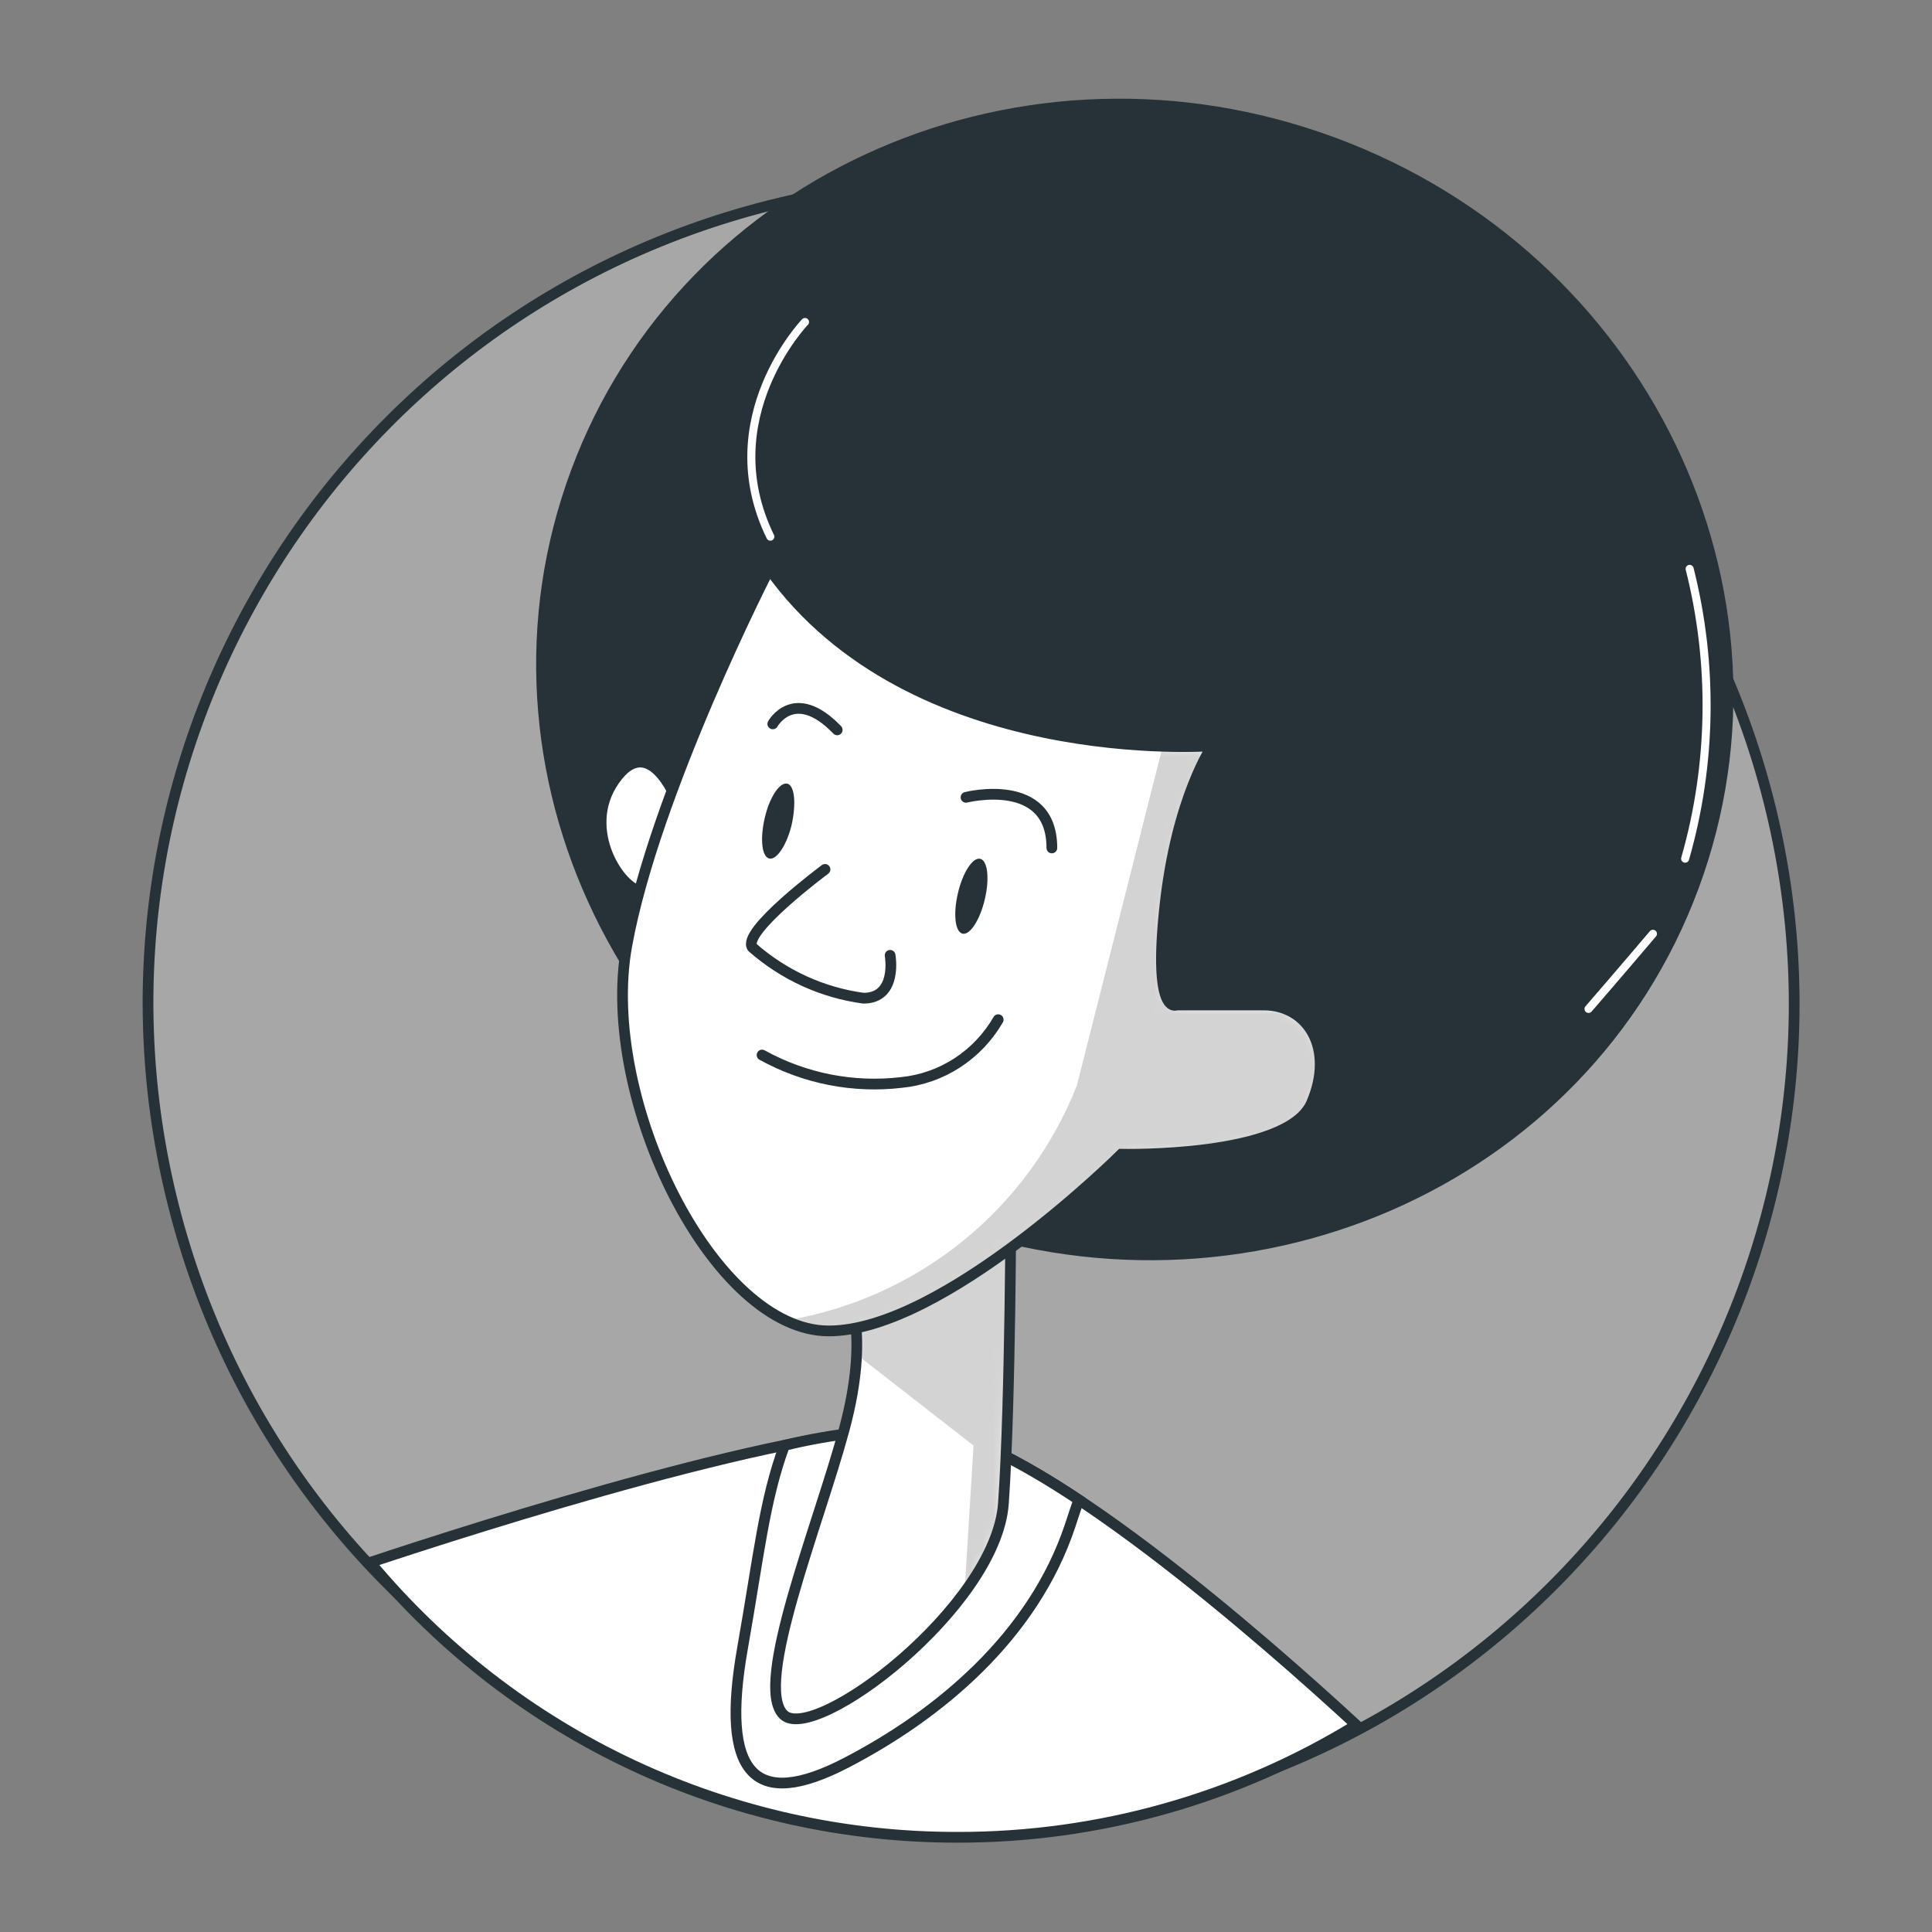 <svg width="180" height="180" viewBox="0 0 180 180" fill="none" xmlns="http://www.w3.org/2000/svg">
<rect x="0" y="0" width="180" height="180" fill="#808080" stroke="none"/>
<g id="Image" clip-path="url(#clip0_206_1989)">
<g id="Group 2">
<path id="Vector" d="M108.412 168.015C149.579 158.109 174.921 116.706 165.015 75.539C155.109 34.372 113.706 9.03 72.539 18.936C31.372 28.843 6.03 70.245 15.937 111.412C25.843 152.579 67.246 177.921 108.412 168.015Z" fill="#A7A7A7" stroke="#263238" stroke-miterlimit="10"/>
<path id="Vector_2" d="M157.779 82.611C168.02 54.998 153.017 23.97 124.269 13.307C95.52 2.644 63.912 16.384 53.671 43.997C43.429 71.61 58.432 102.638 87.18 113.301C115.929 123.964 147.537 110.224 157.779 82.611Z" fill="#263238" stroke="#263238" stroke-miterlimit="10"/>
<path id="Vector_3" d="M157.42 53C159.661 61.853 159.515 71.237 157 80" stroke="white" stroke-width="0.75" stroke-linecap="round" stroke-linejoin="round"/>
<path id="Vector_4" d="M154 87C154 87 150.178 91.497 148 94" stroke="white" stroke-width="0.75" stroke-linecap="round" stroke-linejoin="round"/>
<path id="Vector_5" d="M75 30C75 30 66.387 38.977 71.77 50" stroke="white" stroke-width="0.75" stroke-linecap="round" stroke-linejoin="round"/>
<path id="Vector_6" d="M89.19 171.176C102.312 171.199 115.182 167.577 126.366 160.714C118.061 153.055 96.442 133.983 86.252 133.151C75.587 132.285 44.457 142.254 34.489 145.566C41.166 153.59 49.529 160.044 58.983 164.471C68.438 168.897 78.751 171.186 89.19 171.176Z" fill="white" stroke="#263238" stroke-miterlimit="10"/>
<path id="Vector_7" d="M99.702 142.136C99.991 141.287 100.246 140.437 100.518 139.741C95.049 136.107 89.903 133.457 86.252 133.152C81.819 133.106 77.398 133.614 73.09 134.663C71.205 139.758 70.713 144.853 69.184 153.531C67.112 165.266 70.22 168.714 78.847 164.23C87.475 159.747 96.255 152.478 99.702 142.136Z" fill="white" stroke="#263238" stroke-miterlimit="10"/>
<path id="Vector_8" d="M79 120.379C79 120.379 81.072 124.183 78.66 133.15C76.249 142.117 70.169 156.926 72.988 159.746C75.807 162.565 92.807 149.726 93.487 140.062C94.166 130.399 94.183 111.073 94.183 111.073L79 120.379Z" fill="white"/>
<g id="Clip path group">
<mask id="mask0_206_1989" style="mask-type:luminance" maskUnits="userSpaceOnUse" x="72" y="111" width="23" height="50">
<g id="clip-path-5--inject-1">
<path id="Vector_9" d="M79 120.379C79 120.379 81.072 124.183 78.66 133.15C76.249 142.117 70.169 156.926 72.988 159.746C75.807 162.565 92.807 149.726 93.487 140.062C94.166 130.399 94.183 111.073 94.183 111.073L79 120.379Z" fill="white"/>
</g>
</mask>
<g mask="url(#mask0_206_1989)">
<g id="Group">
<g id="Vector_10" style="mix-blend-mode:multiply" opacity="0.5">
<path d="M79.798 126.188L90.701 134.679L89.869 148.266C91.802 145.907 93.052 143.064 93.487 140.046C94.183 130.383 94.183 111.056 94.183 111.056L79 120.363C79.738 122.21 80.012 124.21 79.798 126.188Z" fill="#A7A7A7"/>
</g>
</g>
</g>
</g>
<path id="Vector_11" d="M79 120.379C79 120.379 81.072 124.183 78.66 133.15C76.249 142.117 70.169 156.926 72.988 159.746C75.807 162.565 92.807 149.726 93.487 140.062C94.166 130.399 94.183 111.073 94.183 111.073L79 120.379Z" stroke="#263238" stroke-miterlimit="10"/>
<path id="Vector_12" d="M63 74.445C63 74.445 60.482 68.041 57.238 72.695C53.993 77.349 57.947 83 59.755 83C61.564 83 63 74.445 63 74.445Z" fill="white" stroke="#263238" stroke-miterlimit="10"/>
<path id="Vector_13" d="M71.672 53C71.672 53 60.969 73.857 58.389 88.14C55.809 102.423 66.511 124 77.213 124C87.916 124 104.469 107.538 104.469 107.538C104.469 107.538 119.968 107.898 122.185 102.783C124.402 97.668 121.822 93.633 117.751 93.633H109.629C109.629 93.633 107.413 94.732 108.521 84.484C109.629 74.235 112.955 69.48 112.955 69.48C112.955 69.48 84.936 71.66 71.672 53Z" fill="white"/>
<g id="Clip path group_2">
<mask id="mask1_206_1989" style="mask-type:luminance" maskUnits="userSpaceOnUse" x="58" y="52" width="66" height="73">
<g id="clip-path-6--inject-1">
<path id="Vector_14" d="M72.014 52.865C72.014 52.865 61.335 73.861 58.76 88.24C56.185 102.618 66.865 124.34 77.544 124.34C88.224 124.34 104.742 107.768 104.742 107.768C104.742 107.768 120.208 108.13 122.42 102.981C124.633 97.831 122.058 93.77 117.996 93.77H109.891C109.891 93.77 107.679 94.876 108.785 84.559C109.891 74.242 113.21 69.455 113.21 69.455C113.21 69.455 85.251 71.649 72.014 52.865Z" fill="white"/>
</g>
</mask>
<g mask="url(#mask1_206_1989)">
<g id="Group_2">
<g id="Vector_15" style="mix-blend-mode:multiply" opacity="0.5">
<path d="M100.336 101.114C98.095 106.814 94.409 111.832 89.64 115.676C84.871 119.52 79.184 122.056 73.138 123.035H73.029C74.424 123.849 76.003 124.292 77.617 124.322C88.296 124.322 104.814 107.75 104.814 107.75C104.814 107.75 120.281 108.112 122.493 102.963C124.705 97.814 122.13 93.752 118.069 93.752H109.964C109.964 93.752 107.752 94.858 108.858 84.541C109.964 74.224 113.282 69.438 113.282 69.438C113.282 69.438 111.469 69.564 108.477 69.438H108.35" fill="#A7A7A7"/>
</g>
</g>
</g>
</g>
<path id="Vector_16" d="M71.672 53C71.672 53 60.969 73.857 58.389 88.14C55.809 102.423 66.511 124 77.213 124C87.916 124 104.469 107.538 104.469 107.538C104.469 107.538 119.968 107.898 122.185 102.783C124.402 97.668 121.822 93.633 117.751 93.633H109.629C109.629 93.633 107.413 94.732 108.521 84.484C109.629 74.235 112.955 69.48 112.955 69.48C112.955 69.48 84.936 71.66 71.672 53Z" stroke="#263238" stroke-miterlimit="10"/>
<path id="Vector_17" d="M73.771 76.781C73.319 78.703 72.376 80.135 71.679 79.99C70.982 79.845 70.793 78.177 71.246 76.219C71.698 74.261 72.64 72.865 73.338 73.01C74.035 73.155 74.186 74.841 73.771 76.781Z" fill="#263238"/>
<path id="Vector_18" d="M91.756 83.772C91.306 85.698 90.369 87.151 89.675 86.987C88.982 86.824 88.794 85.171 89.244 83.228C89.694 81.284 90.631 79.849 91.325 80.013C92.018 80.176 92.206 81.847 91.756 83.772Z" fill="#263238"/>
<path id="Vector_19" d="M76.866 81C76.866 81 69.031 86.821 70.1 88.272C73.025 90.841 76.618 92.484 80.442 93C83.65 93 82.931 89.006 82.931 89.006" stroke="#263238" stroke-linecap="round" stroke-linejoin="round"/>
<path id="Vector_20" d="M71 98.295C74.965 100.488 79.502 101.381 83.987 100.851C85.838 100.667 87.619 100.041 89.186 99.024C90.752 98.007 92.059 96.628 93 95" stroke="#263238" stroke-linecap="round" stroke-linejoin="round"/>
<path id="Vector_21" d="M72 67.442C72 67.442 74 63.852 78 68" stroke="#263238" stroke-linecap="round" stroke-linejoin="round"/>
<path id="Vector_22" d="M90 74.285C90 74.285 98 72.26 98 79" stroke="#263238" stroke-linecap="round" stroke-linejoin="round"/>
</g>
</g>
<defs>
<clipPath id="clip0_206_1989">
<rect width="180" height="180" fill="white"/>
</clipPath>
</defs>
</svg>
